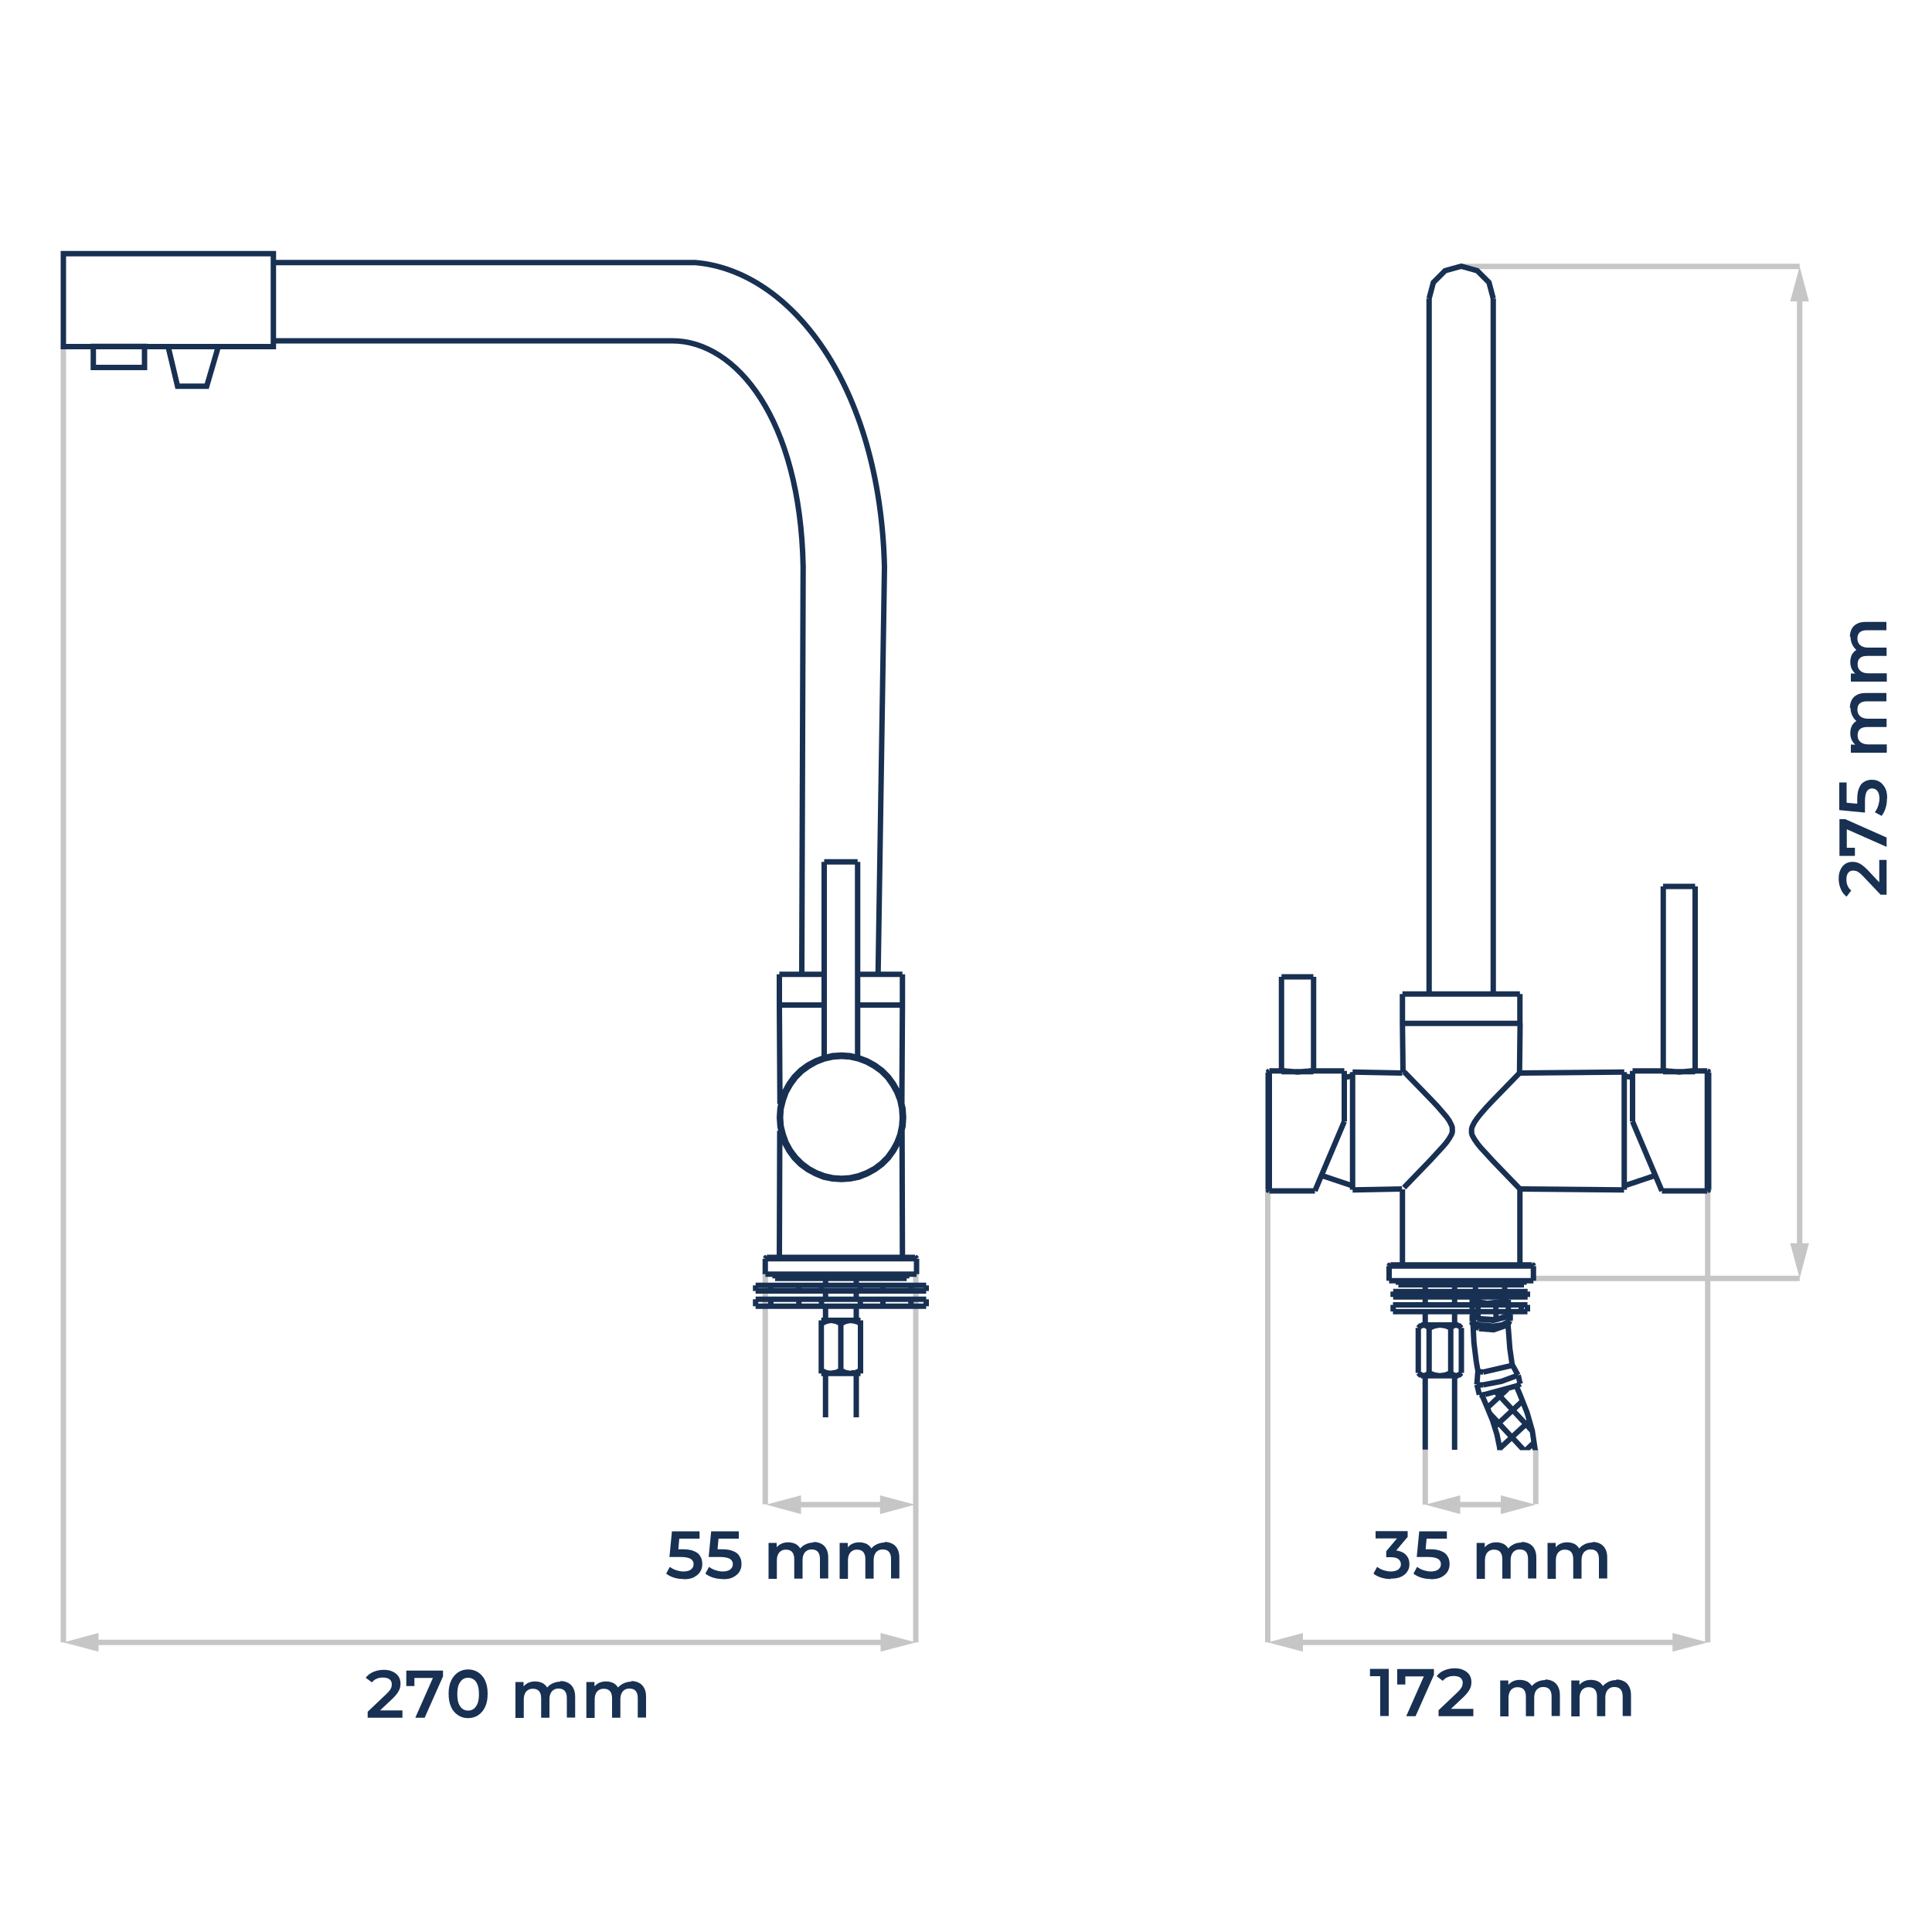 <?xml version="1.0" encoding="UTF-8"?>
<svg id="Layer_1" xmlns="http://www.w3.org/2000/svg" version="1.1" xmlns:xlink="http://www.w3.org/1999/xlink" viewBox="0 0 1000 1000">
  <!-- Generator: Adobe Illustrator 29.2.1, SVG Export Plug-In . SVG Version: 2.1.0 Build 116)  -->
  <defs>
    <style>
      .st0 {
        fill: #183052;
      }

      .st1 {
        stroke: #c6c6c6;
      }

      .st1, .st2, .st3, .st4 {
        fill: none;
      }

      .st1, .st3, .st4 {
        stroke-width: 2.8px;
      }

      .st1, .st4 {
        stroke-miterlimit: 10;
      }

      .st5 {
        clip-path: url(#clippath-1);
      }

      .st3 {
        stroke-miterlimit: 22.9;
      }

      .st3, .st4 {
        stroke: #183052;
      }

      .st6 {
        clip-path: url(#clippath-2);
      }

      .st7 {
        fill: #c6c6c6;
      }

      .st8 {
        clip-path: url(#clippath);
      }
    </style>
    <clipPath id="clippath">
      <rect class="st2" y="129.9" width="559.9" height="769.5"/>
    </clipPath>
    <clipPath id="clippath-1">
      <rect class="st2" x="634.7" y="129.9" width="352.1" height="769.5"/>
    </clipPath>
    <clipPath id="clippath-2">
      <rect class="st2" x="760.6" y="665.3" width="45.7" height="85.3"/>
    </clipPath>
  </defs>
  <line class="st1" x1="47.6" y1="850.1" x2="459.2" y2="850.1"/>
  <polygon class="st7" points="51 854.9 32.8 850.1 51 845.2 51 854.9"/>
  <polygon class="st7" points="455.8 854.9 474 850.1 455.8 845.2 455.8 854.9"/>
  <g>
    <path class="st0" d="M190.3,889v-3l9.7-9.2c.8-.8,1.4-1.4,1.8-2,.4-.6.7-1.1.8-1.6s.2-1,.2-1.4c0-1.1-.4-2-1.2-2.6s-1.9-.9-3.4-.9-2.2.2-3.2.6-1.8,1-2.5,1.9l-3.2-2.4c1-1.3,2.2-2.3,3.9-3,1.6-.7,3.4-1.1,5.4-1.1s3.3.3,4.6.9c1.3.6,2.3,1.4,3,2.4.7,1,1.1,2.3,1.1,3.7s-.1,1.6-.3,2.4c-.2.8-.6,1.6-1.2,2.5-.6.9-1.4,1.8-2.5,2.9l-8.4,7.9-.9-1.7h14.3v3.8h-18Z"/>
    <path class="st0" d="M215,889l10-22.6,1.2,2.1h-13.9l2.2-2.2v6.4h-4.2v-8h19v3l-9.5,21.4h-4.8Z"/>
    <path class="st0" d="M242.3,889.3c-2,0-3.7-.5-5.2-1.5-1.5-1-2.8-2.4-3.6-4.3-.9-1.9-1.3-4.1-1.3-6.8s.4-4.9,1.3-6.8c.9-1.9,2.1-3.3,3.6-4.3,1.5-1,3.3-1.5,5.2-1.5s3.7.5,5.2,1.5c1.5,1,2.8,2.4,3.6,4.3.9,1.9,1.3,4.1,1.3,6.8s-.4,4.9-1.3,6.8c-.9,1.9-2.1,3.3-3.6,4.3-1.5,1-3.3,1.5-5.2,1.5ZM242.3,885.4c1.1,0,2.1-.3,2.9-.9.8-.6,1.5-1.6,2-2.8.5-1.3.7-2.9.7-4.8s-.2-3.6-.7-4.8c-.5-1.3-1.1-2.2-2-2.8s-1.8-.9-2.9-.9-2.1.3-2.9.9c-.8.6-1.5,1.6-2,2.8-.5,1.3-.7,2.9-.7,4.8s.2,3.6.7,4.8c.5,1.3,1.2,2.2,2,2.8.8.6,1.8.9,2.9.9Z"/>
    <path class="st0" d="M290,870.1c1.5,0,2.8.3,4,.9,1.2.6,2.1,1.5,2.7,2.7.7,1.2,1,2.8,1,4.6v10.7h-4.3v-10.1c0-1.7-.4-2.9-1.1-3.7s-1.8-1.2-3.1-1.2-1.8.2-2.5.6-1.3,1-1.7,1.9c-.4.8-.6,1.9-.6,3.1v9.5h-4.3v-10.1c0-1.7-.4-2.9-1.1-3.7-.7-.8-1.8-1.2-3.1-1.2s-1.8.2-2.5.6c-.7.4-1.3,1-1.7,1.9-.4.8-.6,1.9-.6,3.1v9.5h-4.3v-18.6h4.2v5l-.8-1.5c.6-1.2,1.5-2.1,2.7-2.8,1.2-.7,2.6-1,4.1-1s3.3.4,4.5,1.3c1.3.9,2.1,2.2,2.5,4l-1.7-.6c.6-1.4,1.6-2.5,3-3.3s3-1.3,4.8-1.3Z"/>
    <path class="st0" d="M326.7,870.1c1.5,0,2.8.3,4,.9,1.2.6,2.1,1.5,2.7,2.7.7,1.2,1,2.8,1,4.6v10.7h-4.3v-10.1c0-1.7-.4-2.9-1.1-3.7s-1.8-1.2-3.1-1.2-1.8.2-2.5.6-1.3,1-1.7,1.9c-.4.8-.6,1.9-.6,3.1v9.5h-4.3v-10.1c0-1.7-.4-2.9-1.1-3.7-.7-.8-1.8-1.2-3.1-1.2s-1.8.2-2.5.6c-.7.4-1.3,1-1.7,1.9-.4.8-.6,1.9-.6,3.1v9.5h-4.3v-18.6h4.2v5l-.8-1.5c.6-1.2,1.5-2.1,2.7-2.8,1.2-.7,2.6-1,4.1-1s3.3.4,4.5,1.3c1.3.9,2.1,2.2,2.5,4l-1.7-.6c.6-1.4,1.6-2.5,3-3.3s3-1.3,4.8-1.3Z"/>
  </g>
  <path class="st1" d="M32.8,850.1V179.4M396.1,658.9v119.7M474,658.9v191.2"/>
  <g class="st8">
    <path class="st3" d="M467.7,578.4l-.3-4.6-1.1-4.5-1.6-4.3-2.2-4-2.7-3.7-3.3-3.3-3.7-2.7-4-2.2-4.3-1.6-4.5-1.1-4.5-.3-4.6.3-4.5,1.1-4.2,1.6-4.1,2.2-3.7,2.7-3.3,3.3-2.7,3.7-2.2,4-1.6,4.3-.9,4.5-.3,4.6.3,4.5.9,4.5,1.6,4.3,2.2,4,2.7,3.7,3.3,3.3,3.7,2.7,4.1,2.2,4.2,1.7,4.5.9,4.6.3,4.5-.3,4.5-.9,4.3-1.7,4-2.2,3.7-2.7,3.3-3.3,2.7-3.7,2.2-4,1.6-4.3,1.1-4.5.3-4.5ZM467,578.4l-.3-4.5-.9-4.4-1.6-4.2-2.2-3.9-2.6-3.7-3.2-3.2-3.6-2.6-4-2.2-4.2-1.6-4.4-1-4.4-.3-4.5.3-4.4,1-4.2,1.6-3.9,2.2-3.6,2.6-3.2,3.2-2.7,3.7-2.2,3.9-1.5,4.2-1.1,4.4-.3,4.5.3,4.4,1.1,4.4,1.5,4.2,2.2,4,2.7,3.6,3.2,3.2,3.6,2.7,3.9,2.1,4.2,1.6,4.4,1,4.5.3,4.4-.3,4.4-1,4.2-1.6,4-2.1,3.6-2.7,3.2-3.2,2.6-3.6,2.2-4,1.6-4.2.9-4.4.3-4.4ZM435.2,651.5h0M445.4,710.9h-20.3M445.4,683.4h-20.3M479.4,676.1h-88.3M479.4,672.5h-88.3M391.1,668.2h88.3M391.1,665.3h88.3M469.3,661.7h-68.1M474.4,659.5h-78.2M396.1,651.5h78.2M396.9,650.8h76.7M391.1,668.2v-2.9M391.1,672.5v3.6M396.1,651.5v8M399,668.2v-2.9M399,672.5v3.6M401.2,659.5v2.2M403.4,504.3v15.9M413.5,668.2v-2.9M413.5,672.5v3.6M425.1,683.4v27.5M425.2,668.2v-2.9M425.2,672.5v3.6M426.6,548.5v-102.4M427.3,733.6v-22.7M427.3,683.4v-7.2M427.3,672.5v-4.3M427.3,665.3v-3.6M403.4,520.2l.3,51.2M403.6,585.3l-.2,65.5M435.2,709.3v-24.3M443.2,733.6v-22.7M443.2,683.4v-7.2M443.2,672.5v-4.3M443.2,665.3v-3.6M443.9,548.5v-102.4M445.3,668.2v-2.9M445.3,672.5v3.6M445.4,683.4v27.5M457,668.2v-2.9M457,672.5v3.6M403.4,520.2h23.2M467.1,520.2h-23.2M403.4,504.3h23.2M467.1,504.3h-23.2M467.1,520.2l-.3,51.2M466.9,585.3l.2,65.5M467.1,504.3v15.9M469.3,659.5v2.2M471.5,668.2v-2.9M471.5,672.5v3.6M474.4,651.5v8M479.4,668.2v-2.9M479.4,672.5v3.6M443.9,446.1h-17.3M474.4,651.5l-.3-.5-.5-.2M396.9,650.8l-.5.2-.3.5M440.3,683.4l-2.6.5-2.4,1.2M445.4,685l-.6-.3-.6-.3-.6-.3-.6-.2h-.3c0,0-.3-.2-.3-.2h-.3c0,0-.3-.1-.3-.1h-.3c0,0-.3,0-.3,0h-.7M435.2,709.3l-2.4,1.1-2.6.4M430.2,710.9l-2.6-.4-2.4-1.1M430.2,683.4l-2.6.5-2.4,1.2M435.2,685l-2.4-1.1-2.6-.5M445.4,709.3l-.6.3-.6.3-.6.3-.6.3h-.3c0,0-.3.1-.3.1h-.3c0,.1-.3.2-.3.2h-.7c0,0-.3,0-.3,0h-.3M440.3,710.9l-2.6-.4-2.4-1.1M415.4,339.5h0M412.4,555.4h0M0,660.1H0"/>
    <path class="st4" d="M415,503.6l.7-210.4c-1.5-76.3-34.6-116.8-67.8-116.8h-206.5M454.5,504l3.3-210.4c-2.2-93.9-48.3-153.6-98-157.7h-218.3M112.9,179.7l-5.9,20.2h-15.1l-4.8-20.2M32.8,179.4h108.7v-48.1H32.8v48.1ZM48.3,190.2h26.5v-10.9h-26.5v10.9Z"/>
    <path class="st3" d="M646.1,522.1h0M706.9,519.3h0M675.1,712.1h-19.3M675.1,685.8h-19.3M710.8,678.9h-69.6M710.8,675.4h-69.6M641.2,671.3h69.6M641.2,668.5h69.6M644,665h65M639.2,662.9h74.7M654.2,710.6l1.5,1.5M639.2,655.3h74.7M639.9,654.7h73.2M675.1,685.8l1.5,1.6M639.2,662.9v-7.6M639.2,655.3v7.6M641.2,671.3v-2.8M641.2,675.4v3.4M644,665v-2.1M646.1,529.7v-15.2M646.1,654.7v-39.1M646.3,555.2l-.3-25.5M654.2,710.6v-23.3M657.8,750.4v-38.3M657.8,685.8v-6.9M657.8,675.4v-4.1M657.8,668.5v-3.5M657.8,665v3.5M657.8,671.3v4.1M657.8,678.9v6.9M657.8,712.1v21.7M659.9,710.6v-23.3M659.9,154.5v360M671,710.6v-23.3M673,750.4v-38.3M673,685.8v-6.9M673,675.4v-4.1M673,668.5v-3.5M673,665v3.5M673,671.3v4.1M673,678.9v6.9M673,712.1v21.7M676.6,710.6v-23.3M693.1,154.5v360M646.1,529.7h60.8M646.1,514.5h60.8M706.9,654.7v-39.3M706.7,555.4l.3-25.7M706.9,529.7v-15.2M707.6,671.3v-2.8M707.6,675.4v3.4M709,665v-2.1M710.8,671.3v-2.8M710.8,675.4v3.4M713.8,662.9v-7.6M713.8,655.3v7.6M655.8,685.8l-1.5,1.6M676.6,710.6l-1.5,1.5M639.9,654.7l-.5.2-.2.5M693.1,154.5l-2.2-8.3-6.1-6.1-8.3-2.3-8.3,2.3-6.1,6.1-2.2,8.3M713.8,655.3l-.2-.5-.5-.2M676.6,710.6l-1.2,1-1.5.5M673.8,712.1l-1.6-.5-1.2-1M676.6,687.3l-1.2-1-1.5-.5M673.8,685.8l-1.6.5-1.2,1M671,687.3l-2.7-1.1-2.9-.4M665.4,685.8l-2.8.5-2.7,1.1M665.4,712.1l-2.8-.4-2.7-1.1M659.9,710.6l-1.3,1-1.5.5M657.1,712.1l-1.5-.5-1.3-1M657.1,685.8l-1.5.5-1.3,1M659.9,687.3l-1.3-1-1.5-.5M671,710.6l-2.7,1.1-2.9.4M780.3,616.4h23.5M803.9,616.4h-23.5M706.8,615.4l54,.5M706.7,555.4l54.2-.5M765.2,554.3h18.6M794.9,554.3h9M803.9,554.3h-9M797.6,554.7h-16.6M797.6,458.8h-16.6M780.3,616.4l-15.2-35.9M760.8,554.9v60.9M765.2,580.5v-26.2M781.1,554.7v-95.9M797.6,554.7v-95.9M803.9,554.3v62.1M804.5,555.1v60.7M760.8,613.8l16.1-5.4M765.2,557.6l-4.3-.6M803.9,616.4l.5-.3.2-.5M804.5,555.1l-.2-.5-.5-.2M794.9,554.3h-.1M794.8,554.4l-5.4.5-5.4-.5M783.9,554.4h-.1M600.7,616.4h-23.5M577.2,616.4h23.5M645.8,615.4l-25.6.5M646,555.4l-25.7-.5M615.9,554.3h-18.6M586.2,554.3h-9M577.2,554.3h9M583.5,554.7h16.5M583.5,505.6h16.5M600.7,616.4l15.2-35.9M620.3,554.9v60.9M615.9,580.5v-26.2M600,554.7v-49.1M583.5,554.7v-49.1M577.2,554.3v62.1M576.6,555.1v60.7M620.3,613.8l-16.1-5.4M615.9,557.6l4.3-.6M577.2,616.4l-.5-.3-.2-.5M576.6,555.1l.2-.5.4-.2M586.2,554.3h.1M586.3,554.4l5.4.5,5.4-.5M597.2,554.4h.1M706.7,555.4l-13.8,14.2-3.4,3.6-3.2,3.7-1.5,1.9-1.4,2-1.1,2.2-.4,1.2v1.2c-.1,0,0,1.2,0,1.2l.4,1.2,1.2,2.1,1.4,2,1.6,2,6.7,7.3,13.7,14.2M646.9,554.8l13.8,14.2,3.4,3.6,3.2,3.7,1.6,1.9,1.4,2,1.1,2.2.4,1.2v1.2c.1,0,0,1.2,0,1.2l-.4,1.2-1.2,2.1-1.4,2-1.6,1.9-6.7,7.3-13.7,14.2M660.1,339h0M693.2,331.4h0M693.2,364.8h0M639.1,656.2h0M713.9,658.9h0M659.9,344.5v31.7M693.1,336.9v39.3"/>
  </g>
  <line class="st1" x1="411.3" y1="778.8" x2="458.8" y2="778.8"/>
  <polygon class="st7" points="414.6 783.7 396.5 778.8 414.6 774 414.6 783.7"/>
  <polygon class="st7" points="455.5 783.7 473.6 778.8 455.5 774 455.5 783.7"/>
  <g>
    <path class="st0" d="M353.9,817.3c-1.7,0-3.4-.2-5-.7-1.6-.5-3-1.2-4.1-2.1l1.9-3.5c.9.7,2,1.3,3.2,1.7,1.3.4,2.6.7,3.9.7s2.9-.3,3.8-1c.9-.7,1.4-1.6,1.4-2.7s-.2-1.4-.6-2c-.4-.6-1.1-1-2-1.3-1-.3-2.3-.5-4-.5h-5.9l1.3-13.3h14.3v3.8h-12.7l2.4-2.2-.9,9.9-2.4-2.2h4.9c2.4,0,4.4.3,5.9,1,1.5.6,2.6,1.5,3.2,2.7.7,1.1,1,2.4,1,3.9s-.3,2.7-1,3.9-1.8,2.1-3.2,2.9-3.2,1.1-5.5,1.1Z"/>
    <path class="st0" d="M374.2,817.3c-1.7,0-3.4-.2-5-.7-1.6-.5-3-1.2-4.1-2.1l1.9-3.5c.9.7,2,1.3,3.2,1.7,1.3.4,2.6.7,3.9.7s2.9-.3,3.8-1c.9-.7,1.4-1.6,1.4-2.7s-.2-1.4-.6-2c-.4-.6-1.1-1-2-1.3-1-.3-2.3-.5-4-.5h-5.9l1.3-13.3h14.3v3.8h-12.7l2.4-2.2-.9,9.9-2.4-2.2h4.9c2.4,0,4.4.3,5.9,1,1.5.6,2.6,1.5,3.2,2.7.7,1.1,1,2.4,1,3.9s-.3,2.7-1,3.9-1.8,2.1-3.2,2.9-3.2,1.1-5.5,1.1Z"/>
    <path class="st0" d="M421,798.1c1.5,0,2.8.3,4,.9,1.2.6,2.1,1.5,2.7,2.7.7,1.2,1,2.8,1,4.6v10.7h-4.3v-10.1c0-1.7-.4-2.9-1.1-3.7s-1.8-1.2-3.1-1.2-1.8.2-2.5.6-1.3,1-1.7,1.9c-.4.8-.6,1.9-.6,3.1v9.5h-4.3v-10.1c0-1.7-.4-2.9-1.1-3.7-.7-.8-1.8-1.2-3.1-1.2s-1.8.2-2.5.6c-.7.4-1.3,1-1.7,1.9-.4.8-.6,1.9-.6,3.1v9.5h-4.3v-18.6h4.2v5l-.8-1.5c.6-1.2,1.5-2.1,2.7-2.8,1.2-.7,2.6-1,4.1-1s3.3.4,4.5,1.3c1.3.9,2.1,2.2,2.5,4l-1.7-.6c.6-1.4,1.6-2.5,3-3.3s3-1.3,4.8-1.3Z"/>
    <path class="st0" d="M457.8,798.1c1.5,0,2.8.3,4,.9,1.2.6,2.1,1.5,2.7,2.7.7,1.2,1,2.8,1,4.6v10.7h-4.3v-10.1c0-1.7-.4-2.9-1.1-3.7s-1.8-1.2-3.1-1.2-1.8.2-2.5.6-1.3,1-1.7,1.9c-.4.8-.6,1.9-.6,3.1v9.5h-4.3v-10.1c0-1.7-.4-2.9-1.1-3.7-.7-.8-1.8-1.2-3.1-1.2s-1.8.2-2.5.6c-.7.4-1.3,1-1.7,1.9-.4.8-.6,1.9-.6,3.1v9.5h-4.3v-18.6h4.2v5l-.8-1.5c.6-1.2,1.5-2.1,2.7-2.8,1.2-.7,2.6-1,4.1-1s3.3.4,4.5,1.3c1.3.9,2.1,2.2,2.5,4l-1.7-.6c.6-1.4,1.6-2.5,3-3.3s3-1.3,4.8-1.3Z"/>
  </g>
  <line class="st1" x1="671.1" y1="850.1" x2="869.1" y2="850.1"/>
  <polygon class="st7" points="674.4 854.9 656.2 850.1 674.4 845.2 674.4 854.9"/>
  <polygon class="st7" points="865.7 854.9 883.9 850.1 865.7 845.2 865.7 854.9"/>
  <path class="st1" d="M656.2,615.9v234.2M883.9,615.9v234.2"/>
  <g>
    <path class="st0" d="M714.4,888.2v-22.7l1.9,2.1h-7.2v-3.8h9.7v24.4h-4.5Z"/>
    <path class="st0" d="M727.9,888.2l10-22.6,1.2,2.1h-13.9l2.2-2.2v6.4h-4.2v-8h19v3l-9.5,21.4h-4.8Z"/>
    <path class="st0" d="M744.6,888.2v-3l9.7-9.2c.8-.8,1.4-1.4,1.8-2,.4-.6.7-1.1.8-1.6s.2-1,.2-1.4c0-1.1-.4-2-1.2-2.6s-1.9-.9-3.4-.9-2.2.2-3.2.6c-1,.4-1.8,1-2.5,1.9l-3.2-2.4c1-1.3,2.2-2.3,3.9-3,1.6-.7,3.4-1.1,5.4-1.1s3.3.3,4.6.9c1.3.6,2.3,1.4,3,2.4s1.1,2.3,1.1,3.7-.1,1.6-.3,2.4c-.2.8-.6,1.6-1.2,2.5-.6.9-1.4,1.8-2.5,2.9l-8.4,7.9-.9-1.7h14.3v3.8h-18Z"/>
    <path class="st0" d="M799.7,869.3c1.5,0,2.8.3,4,.9,1.2.6,2.1,1.5,2.7,2.7.7,1.2,1,2.8,1,4.6v10.7h-4.3v-10.1c0-1.7-.4-2.9-1.1-3.7-.7-.8-1.8-1.2-3.1-1.2s-1.8.2-2.5.6c-.7.4-1.3,1-1.7,1.9-.4.8-.6,1.9-.6,3.1v9.5h-4.3v-10.1c0-1.7-.4-2.9-1.1-3.7-.7-.8-1.8-1.2-3.1-1.2s-1.8.2-2.5.6c-.7.4-1.3,1-1.7,1.9-.4.8-.6,1.9-.6,3.1v9.5h-4.3v-18.6h4.2v5l-.8-1.5c.6-1.2,1.5-2.1,2.7-2.8,1.2-.7,2.6-1,4.1-1s3.3.4,4.5,1.3,2.1,2.2,2.5,4l-1.7-.6c.6-1.4,1.6-2.5,3-3.3,1.4-.9,3-1.3,4.9-1.3Z"/>
    <path class="st0" d="M836.5,869.3c1.5,0,2.8.3,4,.9,1.2.6,2.1,1.5,2.7,2.7.7,1.2,1,2.8,1,4.6v10.7h-4.3v-10.1c0-1.7-.4-2.9-1.1-3.7-.7-.8-1.8-1.2-3.1-1.2s-1.8.2-2.5.6c-.7.4-1.3,1-1.7,1.9-.4.8-.6,1.9-.6,3.1v9.5h-4.3v-10.1c0-1.7-.4-2.9-1.1-3.7-.7-.8-1.8-1.2-3.1-1.2s-1.8.2-2.5.6c-.7.4-1.3,1-1.7,1.9-.4.8-.6,1.9-.6,3.1v9.5h-4.3v-18.6h4.2v5l-.8-1.5c.6-1.2,1.5-2.1,2.7-2.8,1.2-.7,2.6-1,4.1-1s3.3.4,4.5,1.3,2.1,2.2,2.5,4l-1.7-.6c.6-1.4,1.6-2.5,3-3.3,1.4-.9,3-1.3,4.9-1.3Z"/>
  </g>
  <line class="st1" x1="931.5" y1="152.7" x2="931.5" y2="646.8"/>
  <polygon class="st7" points="926.6 156 931.5 137.9 936.3 156 926.6 156"/>
  <polygon class="st7" points="926.6 643.5 931.5 661.7 936.3 643.5 926.6 643.5"/>
  <path class="st1" d="M756.3,137.9h175.2M793.7,661.7h137.8"/>
  <g>
    <path class="st0" d="M976.4,463.1h-3l-9.2-9.7c-.8-.8-1.4-1.4-2-1.8-.6-.4-1.1-.7-1.6-.8s-1-.2-1.4-.2c-1.1,0-2,.4-2.6,1.2s-.9,1.9-.9,3.4.2,2.2.6,3.2,1,1.8,1.9,2.5l-2.4,3.2c-1.3-1-2.3-2.2-3-3.9-.7-1.6-1.1-3.4-1.1-5.4s.3-3.3.9-4.6c.6-1.3,1.4-2.3,2.4-3,1-.7,2.3-1.1,3.7-1.1s1.6.1,2.4.3c.8.2,1.6.6,2.5,1.2.9.6,1.8,1.4,2.9,2.5l7.9,8.4-1.7.9v-14.3h3.8v18Z"/>
    <path class="st0" d="M976.4,438.3l-22.6-10,2.1-1.2v13.9l-2.2-2.2h6.4v4.2h-8v-19h3l21.4,9.5v4.8Z"/>
    <path class="st0" d="M976.7,413.2c0,1.7-.2,3.4-.7,5-.5,1.6-1.2,3-2.1,4.1l-3.5-1.9c.7-.9,1.3-2,1.7-3.2.4-1.3.7-2.6.7-3.9s-.3-2.9-1-3.8c-.7-.9-1.6-1.4-2.7-1.4s-1.4.2-2,.6c-.6.4-1,1.1-1.3,2-.3,1-.5,2.3-.5,4v5.9l-13.3-1.3v-14.3h3.8v12.7l-2.2-2.4,9.9.9-2.2,2.4v-4.9c0-2.4.3-4.4,1-5.9.6-1.5,1.5-2.6,2.7-3.2,1.1-.7,2.4-1,3.9-1s2.7.3,3.9,1,2.1,1.8,2.9,3.2,1.1,3.2,1.1,5.5Z"/>
    <path class="st0" d="M957.5,366.4c0-1.5.3-2.8.9-4,.6-1.2,1.5-2.1,2.7-2.7,1.2-.7,2.8-1,4.6-1h10.7v4.3h-10.1c-1.7,0-2.9.4-3.7,1.1s-1.2,1.8-1.2,3.1.2,1.8.6,2.5,1,1.3,1.9,1.7c.8.4,1.9.6,3.1.6h9.5v4.3h-10.1c-1.7,0-2.9.4-3.7,1.1-.8.7-1.2,1.8-1.2,3.1s.2,1.8.6,2.5c.4.7,1,1.3,1.9,1.7.8.4,1.9.6,3.1.6h9.5v4.3h-18.6v-4.2h5l-1.5.8c-1.2-.6-2.1-1.5-2.8-2.7-.7-1.2-1-2.6-1-4.1s.4-3.3,1.3-4.5c.9-1.3,2.2-2.1,4-2.5l-.6,1.7c-1.4-.6-2.5-1.6-3.3-3s-1.3-3-1.3-4.8Z"/>
    <path class="st0" d="M957.5,329.6c0-1.5.3-2.8.9-4,.6-1.2,1.5-2.1,2.7-2.7,1.2-.7,2.8-1,4.6-1h10.7v4.3h-10.1c-1.7,0-2.9.4-3.7,1.1s-1.2,1.8-1.2,3.1.2,1.8.6,2.5,1,1.3,1.9,1.7c.8.4,1.9.6,3.1.6h9.5v4.3h-10.1c-1.7,0-2.9.4-3.7,1.1-.8.7-1.2,1.8-1.2,3.1s.2,1.8.6,2.5c.4.7,1,1.3,1.9,1.7.8.4,1.9.6,3.1.6h9.5v4.3h-18.6v-4.2h5l-1.5.8c-1.2-.6-2.1-1.5-2.8-2.7-.7-1.2-1-2.6-1-4.1s.4-3.3,1.3-4.5c.9-1.3,2.2-2.1,4-2.5l-.6,1.7c-1.4-.6-2.5-1.6-3.3-3s-1.3-3-1.3-4.8Z"/>
  </g>
  <g class="st5">
    <path class="st4" d="M494.9,503.6l.7-210.4c-1.5-76.3-34.6-116.8-67.8-116.8h-206.5M534.3,504l3.3-210.4c-2.2-93.9-48.3-153.6-98-157.7h-218.3M192.7,179.7l-5.9,20.2h-15.1l-4.8-20.2M112.6,179.4h108.7v-48.1h-108.7v48.1ZM128.1,190.2h26.5v-10.9h-26.5v10.9Z"/>
    <path class="st3" d="M725.9,522.1h0M786.7,519.3h0M754.9,712.1h-19.3M754.9,685.8h-19.3M790.6,678.9h-69.6M790.6,675.4h-69.6M721.1,671.3h69.6M721.1,668.5h69.6M723.8,665h65M719,662.9h74.7M734.1,710.6l1.5,1.5M719,655.3h74.7M719.7,654.7h73.2M754.9,685.8l1.5,1.6M719,662.9v-7.6M719,655.3v7.6M721.1,671.3v-2.8M721.1,675.4v3.4M723.8,665v-2.1M725.9,529.7v-15.2M725.9,654.7v-39.1M726.2,555.2l-.3-25.5M734.1,710.6v-23.3M737.7,750.4v-38.3M737.7,685.8v-6.9M737.7,675.4v-4.1M737.7,668.5v-3.5M737.7,665v3.5M737.7,671.3v4.1M737.7,678.9v6.9M737.7,712.1v21.7M739.7,710.6v-23.3M739.7,154.5v360M750.9,710.6v-23.3M752.9,750.4v-38.3M752.9,685.8v-6.9M752.9,675.4v-4.1M752.9,668.5v-3.5M752.9,665v3.5M752.9,671.3v4.1M752.9,678.9v6.9M752.9,712.1v21.7M756.4,710.6v-23.3M772.9,154.5v360M725.9,529.7h60.8M725.9,514.5h60.8M786.7,654.7v-39.3M786.5,555.4l.3-25.7M786.7,529.7v-15.2M787.4,671.3v-2.8M787.4,675.4v3.4M788.8,665v-2.1M790.6,671.3v-2.8M790.6,675.4v3.4M793.7,662.9v-7.6M793.7,655.3v7.6M735.6,685.8l-1.5,1.6M756.4,710.6l-1.5,1.5M719.7,654.7l-.5.2-.2.5M772.9,154.5l-2.2-8.3-6.1-6.1-8.3-2.3-8.3,2.3-6.1,6.1-2.2,8.3M793.7,655.3l-.2-.5-.5-.2M756.4,710.6l-1.2,1-1.5.5M753.7,712.1l-1.6-.5-1.2-1M756.4,687.3l-1.2-1-1.5-.5M753.7,685.8l-1.6.5-1.2,1M750.9,687.3l-2.7-1.1-2.9-.4M745.2,685.8l-2.8.5-2.7,1.1M745.2,712.1l-2.8-.4-2.7-1.1M739.7,710.6l-1.3,1-1.5.5M736.9,712.1l-1.5-.5-1.3-1M736.9,685.8l-1.5.5-1.3,1M739.7,687.3l-1.3-1-1.5-.5M750.9,710.6l-2.7,1.1-2.9.4M860.2,616.4h23.5M883.7,616.4h-23.5M786.6,615.4l54,.5M786.5,555.4l54.2-.5M845,554.3h18.6M874.7,554.3h9M883.7,554.3h-9M877.4,554.7h-16.6M877.4,458.8h-16.6M860.2,616.4l-15.2-35.9M840.7,554.9v60.9M845,580.5v-26.2M860.9,554.7v-95.9M877.4,554.7v-95.9M883.7,554.3v62.1M884.4,555.1v60.7M840.7,613.8l16.1-5.4M845,557.6l-4.3-.6M883.7,616.4l.5-.3.2-.5M884.4,555.1l-.2-.5-.5-.2M874.7,554.3h-.1M874.6,554.4l-5.4.5-5.4-.5M863.7,554.4h-.1M680.6,616.4h-23.5M657,616.4h23.5M725.7,615.4l-25.6.5M725.8,555.4l-25.7-.5M695.8,554.3h-18.6M666,554.3h-9M657,554.3h9M663.3,554.7h16.5M663.3,505.6h16.5M680.6,616.4l15.2-35.9M700.1,554.9v60.9M695.8,580.5v-26.2M679.9,554.7v-49.1M663.3,554.7v-49.1M657,554.3v62.1M656.4,555.1v60.7M700.1,613.8l-16.1-5.4M695.8,557.6l4.3-.6M657,616.4l-.5-.3-.2-.5M656.4,555.1l.2-.5.4-.2M666,554.3h.1M666.2,554.4l5.4.5,5.4-.5M677,554.4h.1M786.5,555.4l-13.8,14.2-3.4,3.6-3.2,3.7-1.5,1.9-1.4,2-1.1,2.2-.4,1.2v1.2c-.1,0,0,1.2,0,1.2l.4,1.2,1.2,2.1,1.4,2,1.6,2,6.7,7.3,13.7,14.2M726.8,554.8l13.8,14.2,3.4,3.6,3.2,3.7,1.6,1.9,1.4,2,1.1,2.2.4,1.2v1.2c.1,0,0,1.2,0,1.2l-.4,1.2-1.2,2.1-1.4,2-1.6,1.9-6.7,7.3-13.7,14.2M739.9,339h0M773.1,331.4h0M773.1,364.8h0M718.9,656.2h0M793.7,658.9h0M739.7,344.5v31.7M772.9,336.9v39.3"/>
  </g>
  <path class="st1" d="M794.9,778.5v-28.5M737.7,778.8v-28.5"/>
  <g class="st6">
    <path class="st3" d="M766.9,721.7l2.8,6.6,2.8,6.8,2.3,7.3,1.4,6.8.7,7.2.3,7.7v8c0,0,0,8.5,0,8.5v8.8c0,0-.3,9.2-.3,9.2v9.8s-.1,10.2-.1,10.2v11s0,11.4,0,11.4v12.4s.2,13.1.2,13.1v13.4M770.7,936.5h.1M776.5,893.6l.9,1.4M796.9,910.5l-.7-1.2M769.1,931.8l1.3,3.7M763.4,644.6l-.4.2M763.4,649.4l-.4.2M776.5,639.7h.1M776.4,638.5h.1M776.5,640.8h.1M776.5,642h.1M776.5,643.2h.1M776.6,644.4h.1M776.5,645.6h.1M777,649.5l.8-.4M777.1,654.1l.8-.3M776.4,639.7h.2M776.5,638.5h-.2M776.3,640.8h.2M776.4,642h.2M776.4,643.2h.2M776.4,645.6h.2M776.5,644.4h.2M776,646.8l-.7.2-1.5.3-1.9.2M776.1,651.4l-.7.3-1.5.3-1.9.2h-1.9c0,0-1.8-.1-1.8-.1l-1.5-.3-1.2-.3h-.2M775.7,649.8l1.3-.3M775.8,654.5l1.3-.4M765.1,682.5l9.3.6M765,674.5l9.2.6M805,918.4l-1.3-3.8M762.5,686.6l.4,8.3,1.2,9.8M761.3,680.5v2.9M778.9,648.4l.6-.9.3-.9M779,653.1l.6-.9.3-.9M763,644.9l-.6.8-.3,1.1M763.1,649.6l-.6.8-.3,1.1M777.8,649l1.1-.7M777.9,653.8l1.1-.7M763.8,671.2l-1.8.6M774.2,675.1l6.4-2.3M774.4,683.1l6.3-2.3M773.7,654.8l2-.3M773.7,650.2l2-.4M771.9,647.5h-1.9M770,647.6l-1.8-.2-1.5-.2-1.2-.4M762.1,679.8l3,2.7M762,671.8l3,2.7M785.7,711.7l-.9-1.6-1.2-2.2M761.4,683.9l1.2,2.2M783.6,707.9l-.9-1.6M764.4,716.7l.4,1.4.5,2.1.4,1.7M764.1,704.7l.9,5.1M764.4,716.7h0M762,671.8v8M762.5,685.9v.7M763.4,648.9v1.1M763.5,653.6l.3,18.8M765,674.5v8M764.8,646.3h0M774.2,675.1l.2,8M778.9,672.2l-.3-18.9M778.5,649.8v-1.2M780.5,686.3v-.7M780.7,672.8v8M781.7,683.1v-2.9M776.3,890.2v3M776.6,911.3v3M777.2,894.8l.3,15M777.3,880v10.3M765,709.7l-.2,2-.2,2.7-.2,2.2M780.4,685.8l1.1-2.1M764,649.3l1.3.4,1.8.4,2.1.2h2.2c0,0,2.2,0,2.2,0M765.5,646.8l-.7-.3h0M778.9,649.3l-.3-.2M778.8,644.6l-.6-.3M763,653.2l1,.6,1.3.5,1.8.4,2.1.2h2.2c0,0,2.3-.2,2.3-.2M763,648.6l1,.6M780.7,672.8l-1.8-1.7M785.8,711.8h-.1M779.9,651.2l-.3-1.1-.7-.8M779.8,646.5l-.3-1.1-.7-.8M786.9,716.3l-.4-1.4-.4-1.9-.3-1.2M762.2,651.4l.2.9.7.8M762.1,646.7l.2,1.1.7.9M778.3,638.6v.4M782.7,706.4l-1.2-8.3-.9-11.8M795.5,889.9v-10.3M796.2,909.5l-.2-15M797.1,913.9v-3M796.8,892.8v-2.9M795.4,879.7l-.3-19v-17.8c0,0-.1-16.4-.1-16.4v-15c0,0,.2-13.8.2-13.8l.2-13v-12.1c0,0,0-11.3,0-11.3l-.8-10.8-1.5-10-2.7-9.4-3.6-9.1-2-4.7M770.1,915.1l-.5,1.4M804,935l.5-1.4M777.3,909.6l-.6,1.2M795.8,894.9l.9-1.5M803.8,936h-.1M803.7,936.1h0M791,939.8h1.4M792.5,939.7l1.5-.2M776.7,911.5h-.1M804.2,935.3l.2-.2M803.8,936l.4-.7M775.5,938.7l1.2.3M775.6,938.6h.1M799.8,938.1h.2M799.8,938.1h.2M774.2,938.3h.2M800.1,937.9h.1M792.5,939.7l1.4-.3M790.9,939.8h1.5M774.5,938.4l1,.4M802.7,936.7h.1M770.7,936.5h.1M803.5,935.8h.1M770.9,936.2h.1M803.5,935.8h.1M770.4,935.5h.1M804.5,933.9h0M792,939.7l.9-.2M792.9,939.5h.9M790.9,939.8h1.1M775.2,938.6h.8M774.6,938.4l.6.3M776,938.8l.7.3M767.3,722h.4M784.8,717.4l.5-.2M762.1,679.1l-.2.2M776.2,651.5h.2M776.5,651.3h.1M776.5,649.6h.2M776.6,654.3h.2M776.8,649.5h.2M776.8,654.2h.2M765.4,646.7h.2M765.3,646.6h.1M776.6,635h-.2M764.8,651.3h.1M764.6,645.5h.1M765.2,646.6h.1M764.7,651.2h.1M777.1,646.2h.1M777.2,646.3h.1M764.6,645.5h.1M764.9,646.5h.2M764.9,646.5h.1M764.2,644.2h.1M764.1,644.1h.1M778,645.6h.1M763.7,642.6h.1M763.7,641.5h.1M778.3,641.2h.1M778.4,642.3h.1M778.4,643.5h0M778.4,645h0M763.9,645.4h0M763.4,643.5h0M763.3,644.6h0M763.3,639.9h0M763.4,641.1h0M765.6,645.8h.2M765.5,644.6h.1M765.1,644.6h.4M764.7,645.9h.2M764.6,643.1h.2M764.5,642h.2M764.5,640.8h.1M764.5,639.6h.2M764.5,641h.1M764.5,642.2h.2M764.5,639.8h.2M763.7,639.1h.1M763.6,637.9h.1M763.6,640.3h.1M763.2,637.6h0M763.3,638.7h0M765.4,640h.4M765.4,638.8h.2M765.5,643.4h.2M765.4,642.3h.4M765.5,641.2h.2M764.5,638.4h.1M764.5,638.7h.1M775.8,646.7h.2M775.9,646.8h.1M776,646.7h.4M776,644.6l.4-.2M776.3,644.4h.1M776.4,643.2h.1M776.4,643h.1M776.5,644.1h.1M776.4,645.3h.1M776.7,646.5h.1M775.7,645.9h.2M776.7,644.3h.2M776.6,643.1h.4M776.7,641.9h.2M776.7,645.5h.4M776.9,640.6h.1M776.9,641.8h.2M777,643h.1M776.9,644.2h.2M777.9,639.7h.1M778.1,638.3h.1M778.4,640.1h0M778.4,637.7h0M775.9,642.2l.4-.2M775.9,641.1l.5-.2M775.9,639.9h.4M775.8,638.7h.5M775.9,643.4l.5-.2M776.3,638.6h0M776.3,639.8h.1M776.3,642h.1M776.3,640.8h.1M776.4,640.6h.1M776.4,639.4h.1M776.4,641.8h.1M776.3,638.3h.1M776.6,639.6h.2M776.1,637.5h.1M776.6,640.7h.4M776.9,639.4h.2M763.7,635.8v1.2M763.7,637l.7.5M764.4,637.5l.5.3M781.7,680.2l-.9-1.2M779.9,916.5l7.8.7,7.5-1.4M795.2,915.9l.8-.4M796,915.4l1.1-1.5M779.9,916.5l-1.5-.5M778.4,916l-.6-.3M777.8,915.7l-1.3-1.5M781.6,683.7v-.6M761.3,680.5l.6-1.2M761.4,683.9v-.5M768.6,926.5l.5,5.3M768.6,926.5l.9-10M805.5,923.8l-1.1,9.9M805.5,923.8l-.5-5.3M804.2,935.4h-.1M804.1,935.5l-.2.5M775.5,938.7l-1.2-.4M774.3,938.3l-3-1.4M776.7,939l14.4.7M804.5,933.9v1.2M794,939.5l5.8-1.4M800.1,938l2.9-1.3M774.4,912.2l2.1-.6M797.1,911.2h.1M797.1,911.2l6.6,3.4M768.9,721.7l15.8-4.3M785.3,717.2l1.7-.9M768.9,721.7l-1.3.2M767.3,722h-1.5M778.1,645.7l-.8.6M777.2,646.3l-.4.2M776.7,646.5l-.4.2M775.9,646.8l-5.8.6M778.1,645.7l.4-.7M771.6,634.1l-7.6,1.3M764,635.3l-.4.5M770.1,647.5l-4.5-.6M764.9,646.5l-.5-.2M764.5,646.2h-.1M764.4,646.1l-.4-.6M776.3,634.8l-4.7-.8M776.8,635.1l1.5,1.5M778.2,637.3v.4M778.2,638.4h.1M770.1,915.1l4.4-2.9M796.8,889.9l-1.2-1.5M796.7,893.4v-.6M797.1,911l-.2-.5M776.3,890.2l.3-.7M776.5,889.5l.8-.8M777.1,639.3h.2M777.3,639.2l.6-.6M778,638.7l.4-.5M778.3,638.2v-.2M776.5,893.6v-.5M777.1,640.5l.5-.2M777.5,640.3l.6-.6M778.2,639.7l.3-.6M777.1,641.7l.4-.2M777.5,641.5l.7-.7M778.2,640.8v-.5M776.6,911.3v-.6M777.1,642.9l.5-.2M777.6,642.7l.6-.7M778.2,642v-.5M778.3,639.6v.4M778.2,640.8v.4M778.3,642v.4M777.2,644.1l.4-.2M777.5,643.8l.7-.7M778.3,643.1v-.5M777,645.3l.6-.3M777.6,645l.5-.5M778.1,644.6v-.2M778.2,644.3v-.5M778.3,643.1v.2M763.5,649.9l.7,1M764.2,650.9l.5.3M764.9,651.3h.5M765.4,651.4h10.9M770.7,936.5l-.7-.7M770.1,935.7l-.2-.5M769.8,935.2v-1.1M778.5,649.8l-1.2,1.3M777.3,651l-.7.3M763.3,644.8l.5.5M763.8,645.2l.7.5M764.5,645.7h.2M763.4,644.4l.2-.5M763.4,643.6l.3.5M763.7,644.1l1,.6M763.4,643.2v-.5M763.3,642.3l.3.6M763.6,642.9h.1M763.8,642.9l.6.4M764.3,643.3l.3.2M763.3,642l.3-.5M763.3,641.2l.3.5M763.7,641.7l.8.5M763.4,640.9v-.5M763.3,640l.5.5M763.7,640.5l.8.5M763.3,639.7l.3-.5M763.3,638.9l.3.5M763.6,639.3l.8.5M763.3,638.5v-.5M763.2,637.7l.4.6M763.7,638.3l.8.4M763.3,637.3l.3-.6M766.2,636.5l3.7,1.3,4.1-.6M778.3,636.8v.5M778.2,637.3h-.1M778.1,637.4h-.1M778,637.5l-.5.5M777.5,637.9l-1,.6M775.3,636.3l-1.2.9M778.5,644.7v-.5M779.9,913.5l9.1.7,4.5-.8,3.6-2.5M765.4,637.9l9.1.2M764.9,637.7l9.6.3M785.3,930.9l1.6-6,5-3.4,3.1.3,2.4,1.7,1.9,5.8M785.3,930.9l1.9,5.6,2.4,1.7,3.1.3,4.8-3.4,1.7-5.7M765.3,639l5.3.7,5.2-1M764.6,638.8l5.6.8,5.6-.9M768.9,644.4l7-.9M776.8,673.8l-6.8.8-3.5-.5-2.8-1.7M779.6,892.4l9.1.7,4.5-.8,3.6-2.5M779.6,892.4l-3.3-2.2M764.6,682.8l8.5.6,8.1-2.2M781.2,681.2l.5-1M764.6,682.8l-3.3-2.2M779.6,895.4l-3.1-1.8M780.3,896.7l-2.9-1.6M765.5,687.6l-2.9-1.5M780.9,930.7l-1.4,5.4-2.1,1.7-2.8-.3-3.5-4.2-1.1-5.5M780.9,930.7l-1.2-5.5-3.5-4.2-2.7-.3-2.2,1.7-1.2,5.4M776.7,939l-1.2-.3M764.6,685.7l-3.2-1.8M764.6,685.7l8.7.7,4.4-.7,3.8-2M774.6,938.4h-.1M765.4,640.2l5.3.7,5.2-1M780.5,911.9l-3-2.1M764.7,640l5.5.8,5.7-.9M770.5,935.6l.3.6M771,936.3l.5.5M771.4,936.8l4.2,1.8M775.7,938.6l16.7.9M792.5,939.6l7.3-1.6M774.2,938.3l-1.7-.8M772.5,937.6l-.6-.3M771.9,937.3l-1-.7M804,935v.3M803.8,935.4l-.3.3M803.5,935.8l-3.7,2.1M804.5,933.6l-.4.9M804.1,934.6l-.4.2M803.7,934.8l-1.3-6.5M779.9,913.5l-3.3-2.2M805,918.4l-.9-1.3-.8,1.4-.6,3.3-.3,6.5M803.7,914.6l-1.3,2.8-3,1.5M774.4,638.1l1.7-.5M776.2,637.5l.4-.2M776.6,637.3h.4M776.9,637.2l.4-.2M777.3,637l.2-1.5M777.5,635.5l-.9-.5M780.4,685.8l-7.3,2.5-7.6-.6M765.4,641.4l5.3.7,5.2-1M790.9,939.8l-14.3-.7M764.7,641.1l5.6.7,5.6-.7M765.4,642.6l5.3.7,5.2-1M764.7,642.3l5.5.7,5.7-.7M799.8,938.1l-5.9,1.3M779.6,895.4l8.8.7,4.4-.7,3.8-2M799.5,918.9l-15.8,1.8-8-1.1-3.7-1.4-1.9-3.1M780.8,917.7l8,.5,3.9-.7,3.1-2.1M780.8,917.7l-1.2-.4M779.7,917.3h-.3M779.3,917.2l-1.5-1.5M765.4,643.8h.3M765.7,643.9l3.2.5M764.7,643.5l.8.3M765.5,643.8l3.2.5M765.5,644.9l5.3.7,5.2-1M764.8,644.7h.4M765.1,644.8l10.9-.2M780.4,892.2l-3-2M765.4,646.1l5.2.7,5.1-.9M765,645.9l5.5.7,5.5-.8M775.9,645.8l.5-.2M767.7,716.8l9.4-1.8,8.7-3.2M767.7,716.8h-2.7M765,717l-.6-.3M764.9,649.5l.5.2M765.4,649.8l5.5.7,5.6-.9M765.5,654.4l5.5.8,5.6-.9M767.7,710.2l-2.7-.4M803.7,935.9l-.9.7M802.7,936.7l-1.2.7M801.5,937.4l-1.3.5M767.4,635.5l4.1-.4,3.7,1.3M770.1,647.5l5.7-.7M776,646.6l1.1-.4M777.2,646.2l.5-.3M777.7,645.8l.2-.2M778.1,645.5l.4-.8M778.9,672.2l-2.1,1.6M780.3,896.7l8,.6,7.5-2.4M795.5,889.9l-3.1,2.1-3.9.7-8-.5M767.4,635.5l-1.2,1M776.4,645.3l-.5.2M775.9,645.5l-10.2.4M765.6,645.8h-.8M764.6,645.5l-.9-.5M763.7,645l-.3-.6M768.6,645.1l-3.2-.5M765.1,644.6l-.8-.4M764.1,644.1l-.3-.2M763.7,643.8h-.1M763.6,643.7l-.2-.5M776.5,644.1l-.6.2M775.9,644.4l-7.2.7M780.5,911.9l8.4.5,4.2-.7,3.3-2.2M776.4,643l-.5.2M775.9,643.2l-10.2.3M765.5,643.4h-.7M764.6,643.1l-.5-.2M764.1,642.9h-.3M763.7,642.6l-.3-.6M768.7,644.2l7.2-.8M776.4,641.8l-.6.2M775.8,642l-10,.4M765.4,642.4l-.7-.3M764.5,642l-.5-.3M764,641.7h-.2M763.7,641.5l-.3-.6M776.4,640.6l-.5.2M775.9,640.8l-10.2.4M765.5,641.2l-.8-.3M764.5,640.8l-.5-.3M764.1,640.5h-.4M763.6,640.3l-.3-.6M782.7,706.4l-.2.5M782.4,706.8l-14.7,3.4M778.3,636.6v.5M778.1,637l-.2.3M777.9,637.4l-.4.3M777.5,637.7l-1.1.6M778.3,637.7v.5M778.1,638.3l-.6.6M777.5,638.9l-1,.6M776.4,639.4l-.6.2M775.8,639.6l-10,.4M765.4,640l-.7-.3M764.5,639.6l-.5-.2M764,639.4h-.2M763.7,639.1l-.3-.6M776.3,638.3l-.5.2M775.8,638.5l-10.2.3M765.4,638.8l-.8-.3M764.5,638.4l-.5-.3M764,638.2h-.4M763.6,637.9l-.3-.6M778.3,638.9l-.3.7M777.9,639.7l-.6.4M777.3,640.2l-.8.4M778.4,643.5v.6M778.2,644.1l-.6.7M777.6,644.8l-1.1.4M778.4,642.3v.6M778.3,642.9l-.7.7M777.5,643.6l-1,.4M778.4,640.1v.5M778.2,640.6l-.7.7M777.5,641.2l-1,.6M778.3,641.2v.6M778.2,641.7l-.6.7M777.6,642.4l-1.1.4M793,740.6l-18.7-20.1M795.1,757.4l-24-25.8M795.5,772.4l-18.9-20.2M795.3,786.8l-18-19.1M795.2,801.3l-17.9-19.1M795,815.7l-17.9-19.2M795.1,830.2l-18.1-19.3M795.1,844.9l-18.1-19.4M795.1,859.6l-18.2-19.5M795.3,874.4l-18.3-19.6M795.5,889.2l-18.3-19.7M785.4,892.9l-8-8.5M783.5,892.7l12-11M777.4,884.8l17.8-16.6M777.3,871.4l17.8-16.7M777.1,857.9l17.9-16.8M777,844.4l18.1-16.8M777,830.8l18.1-16.9M777,817.1l18.2-16.9M777,803.4l18.3-17M777.3,789.7l18.2-16.9M777.4,776l17.8-16.7M777.3,762.4l16.7-15.7M776.3,749.7l15.3-14.2M773.6,738.6l14.3-13.3M769.9,728.6l10.2-9.5"/>
  </g>
  <line class="st1" x1="752.5" y1="778.8" x2="780.1" y2="778.8"/>
  <polygon class="st7" points="755.8 783.7 737.7 778.8 755.8 774 755.8 783.7"/>
  <polygon class="st7" points="776.8 783.7 794.9 778.8 776.8 774 776.8 783.7"/>
  <g>
    <path class="st0" d="M720,817.3c-1.7,0-3.4-.2-5-.7-1.6-.5-3-1.2-4.1-2.1l1.9-3.5c.9.7,2,1.3,3.2,1.7,1.3.4,2.6.7,3.9.7s2.9-.3,3.8-1,1.4-1.6,1.4-2.7-.4-2-1.3-2.7c-.8-.7-2.2-1-4.1-1h-2.2v-3.1l7-8.3.6,1.7h-13.1v-3.8h16.6v3l-7,8.3-2.4-1.4h1.4c3,0,5.2.7,6.7,2,1.5,1.3,2.2,3.1,2.2,5.1s-.3,2.6-1,3.8c-.7,1.2-1.8,2.1-3.2,2.8-1.4.7-3.3,1-5.5,1Z"/>
    <path class="st0" d="M740.7,817.3c-1.7,0-3.4-.2-5-.7-1.6-.5-3-1.2-4.1-2.1l1.9-3.5c.9.7,2,1.3,3.2,1.7,1.3.4,2.6.7,3.9.7s2.9-.3,3.8-1c.9-.7,1.4-1.6,1.4-2.7s-.2-1.4-.6-2c-.4-.6-1.1-1-2-1.3-1-.3-2.3-.5-4-.5h-5.9l1.3-13.3h14.3v3.8h-12.7l2.4-2.2-.9,9.9-2.4-2.2h4.9c2.4,0,4.4.3,5.9,1,1.5.6,2.6,1.5,3.2,2.7.7,1.1,1,2.4,1,3.9s-.3,2.7-1,3.9-1.8,2.1-3.2,2.9c-1.4.7-3.2,1.1-5.5,1.1Z"/>
    <path class="st0" d="M787.5,798.1c1.5,0,2.8.3,4,.9,1.2.6,2.1,1.5,2.7,2.7.7,1.2,1,2.8,1,4.6v10.7h-4.3v-10.1c0-1.7-.4-2.9-1.1-3.7-.7-.8-1.8-1.2-3.1-1.2s-1.8.2-2.5.6c-.7.4-1.3,1-1.7,1.9-.4.8-.6,1.9-.6,3.1v9.5h-4.3v-10.1c0-1.7-.4-2.9-1.1-3.7-.7-.8-1.8-1.2-3.1-1.2s-1.8.2-2.5.6c-.7.4-1.3,1-1.7,1.9-.4.8-.6,1.9-.6,3.1v9.5h-4.3v-18.6h4.2v5l-.8-1.5c.6-1.2,1.5-2.1,2.7-2.8,1.2-.7,2.6-1,4.1-1s3.3.4,4.5,1.3,2.1,2.2,2.5,4l-1.7-.6c.6-1.4,1.6-2.5,3-3.3,1.4-.9,3-1.3,4.9-1.3Z"/>
    <path class="st0" d="M824.2,798.1c1.5,0,2.8.3,4,.9,1.2.6,2.1,1.5,2.7,2.7.7,1.2,1,2.8,1,4.6v10.7h-4.3v-10.1c0-1.7-.4-2.9-1.1-3.7-.7-.8-1.8-1.2-3.1-1.2s-1.8.2-2.5.6c-.7.4-1.3,1-1.7,1.9-.4.8-.6,1.9-.6,3.1v9.5h-4.3v-10.1c0-1.7-.4-2.9-1.1-3.7-.7-.8-1.8-1.2-3.1-1.2s-1.8.2-2.5.6c-.7.4-1.3,1-1.7,1.9-.4.8-.6,1.9-.6,3.1v9.5h-4.3v-18.6h4.2v5l-.8-1.5c.6-1.2,1.5-2.1,2.7-2.8,1.2-.7,2.6-1,4.1-1s3.3.4,4.5,1.3,2.1,2.2,2.5,4l-1.7-.6c.6-1.4,1.6-2.5,3-3.3,1.4-.9,3-1.3,4.9-1.3Z"/>
  </g>
</svg>